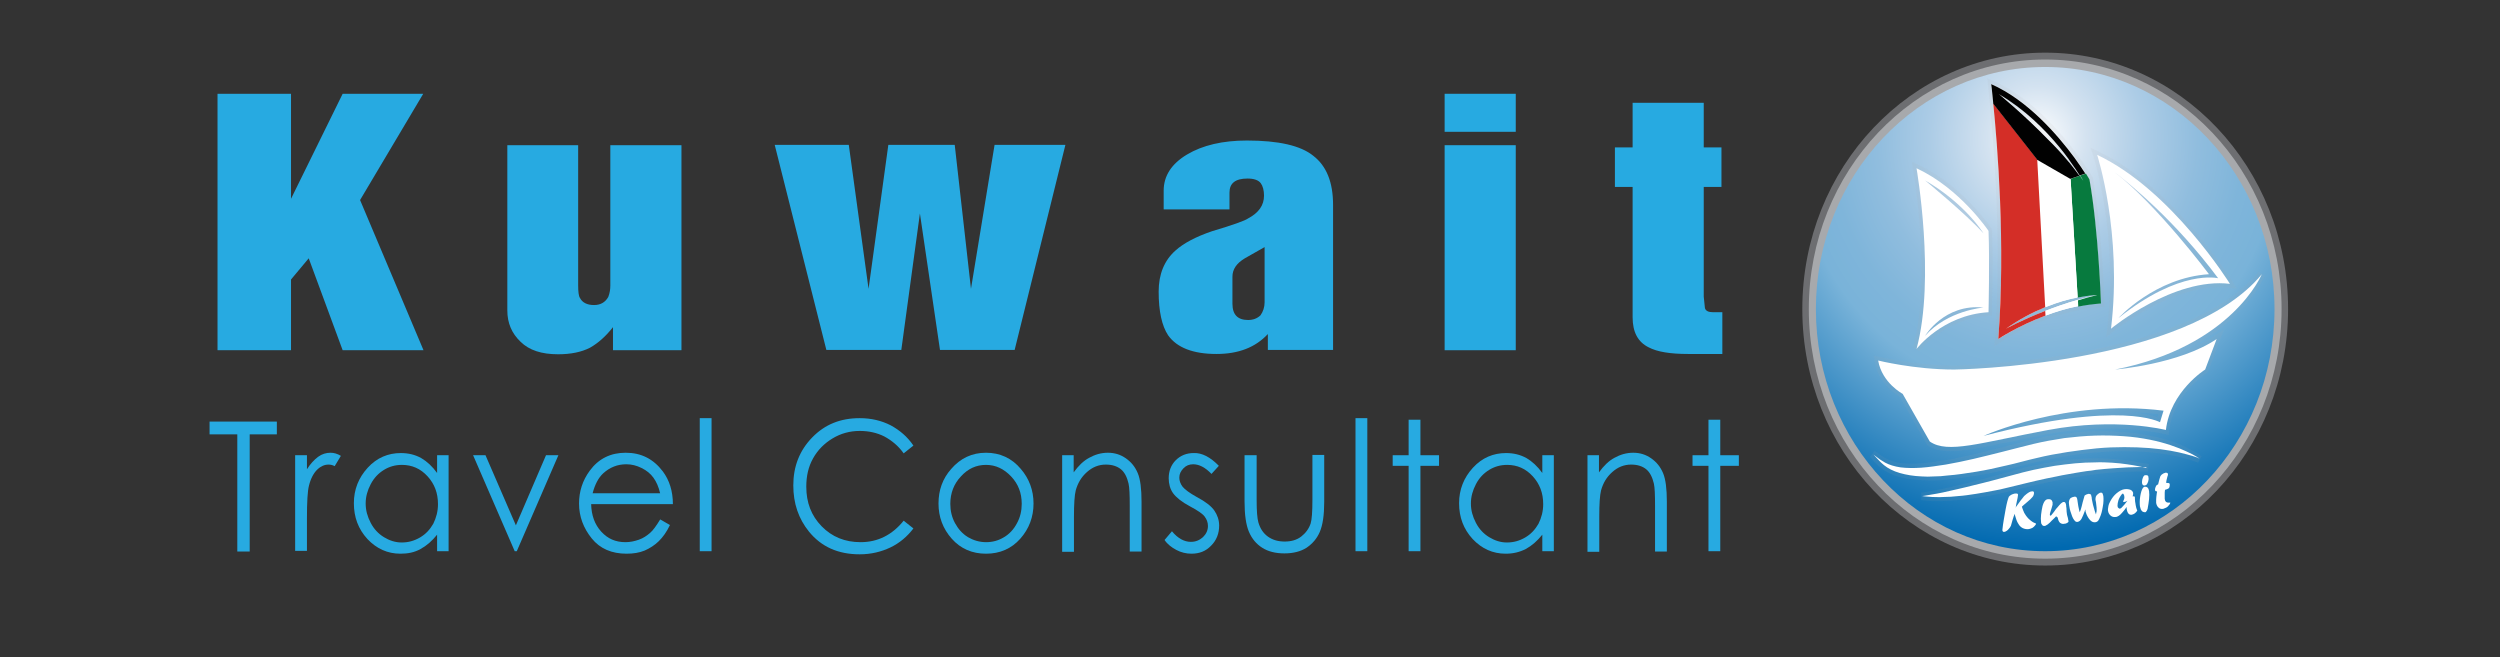 <svg width="175" height="46" viewBox="0 0 175 46" fill="none" xmlns="http://www.w3.org/2000/svg">
<rect x="0" y="0" width="175" height="46" fill="#333333" stroke="none"/>
<path d="M126.162 21.637C126.162 31.539 133.764 39.587 143.164 39.587C152.543 39.587 160.166 31.561 160.166 21.637C160.166 11.734 152.563 3.686 143.164 3.686C133.785 3.686 126.162 11.734 126.162 21.637Z" fill="#6D6E71"/>
<path d="M143.164 39.107C152.295 39.107 159.711 31.277 159.711 21.637C159.711 11.996 152.295 4.166 143.164 4.166C134.033 4.166 126.616 11.996 126.616 21.637C126.616 31.299 134.033 39.107 143.164 39.107Z" fill="#A7A9AC"/>
<path d="M127.112 21.637C127.112 30.994 134.301 38.584 143.164 38.584C152.026 38.584 159.215 30.994 159.215 21.637C159.215 12.28 152.026 4.689 143.164 4.689C134.301 4.689 127.112 12.28 127.112 21.637Z" fill="url(#paint0_radial_5972_22537)"/>
<g opacity="0.3">
<path opacity="0.3" d="M147.502 22.967L147.419 23.622L147.915 23.229C147.956 23.207 151.778 20.11 155.352 20.11C155.6 20.11 155.827 20.132 156.054 20.154L156.592 20.219L156.302 19.739C156.137 19.477 152.129 13.087 146.882 10.6L146.345 10.339L146.531 10.928C146.552 10.971 148.287 16.402 147.502 22.967Z" fill="#A7A9AC"/>
<path opacity="0.3" d="M139.631 23.709L139.59 24.254L140.024 23.971C140.065 23.949 143.474 21.702 147.068 21.506L147.316 21.484V21.222C147.316 21.179 147.151 16.097 146.51 12.498V12.454L146.49 12.411C146.366 12.214 143.494 7.372 139.507 5.649L139.094 5.475L139.156 5.933C139.135 6.02 140.292 15.246 139.631 23.709Z" fill="#A7A9AC"/>
<path opacity="0.3" d="M133.909 24.341L134.363 24.581C134.384 24.559 136.14 22.291 139.218 22.117L139.445 22.095V21.855C139.445 21.811 139.528 18.147 139.445 16.14V16.053L139.404 15.988C139.321 15.857 137.338 12.956 134.26 11.516L133.826 11.32L133.909 11.822C133.929 11.909 135.231 19.521 133.909 24.341Z" fill="#A7A9AC"/>
<path opacity="0.3" d="M158.533 19.303L158.1 19.02C152.914 25.323 136.925 25.585 136.78 25.585C134.053 25.585 131.554 24.974 131.533 24.974L131.161 24.887L131.223 25.301C131.471 26.806 132.69 27.591 133 27.788L134.88 31.125L134.921 31.168C135.334 31.452 135.851 31.583 136.532 31.583C137.503 31.583 138.784 31.321 140.561 30.95C141.387 30.776 142.317 30.579 143.37 30.383C144.754 30.122 146.18 29.991 147.585 29.991C149.96 29.991 151.489 30.383 151.51 30.383L151.799 30.449L151.84 30.143C152.129 27.613 154.443 26.13 154.464 26.108L154.546 26.065L155.683 23.055L155.001 23.513C154.402 23.905 153.72 24.232 152.997 24.516C157.211 22.4 158.451 19.456 158.533 19.303ZM151.014 29.205C150.704 29.096 150.126 28.944 149.175 28.856C149.816 28.878 150.456 28.922 151.096 28.987L151.014 29.205Z" fill="#A7A9AC"/>
<path opacity="0.3" d="M150.539 30.514C149.898 30.383 149.299 30.296 148.721 30.252C148.184 30.209 147.709 30.187 147.254 30.187C147.068 30.187 146.882 30.187 146.676 30.187C145.953 30.209 145.23 30.274 144.486 30.361C143.68 30.47 142.957 30.601 142.275 30.776C141.738 30.907 141.222 31.037 140.705 31.168L140.127 31.321C139.425 31.495 138.743 31.67 138.082 31.823C137.503 31.953 136.822 32.106 136.161 32.215C135.851 32.259 135.561 32.303 135.272 32.346C134.983 32.39 134.714 32.411 134.467 32.433C134.26 32.455 134.074 32.455 133.888 32.455C133.826 32.455 133.764 32.455 133.702 32.455C133.475 32.455 133.248 32.433 133.041 32.411C132.669 32.368 132.339 32.259 132.05 32.106C131.802 31.975 131.616 31.844 131.45 31.714L131.223 31.561L130.893 31.975L131.12 32.237C131.244 32.368 131.409 32.564 131.678 32.761C131.905 32.935 132.297 33.197 132.835 33.349C133.268 33.48 133.806 33.568 134.425 33.611C134.632 33.611 134.838 33.633 135.045 33.633C135.148 33.633 135.231 33.633 135.334 33.633C135.644 33.633 135.954 33.611 136.285 33.568C136.925 33.502 137.607 33.415 138.309 33.306C138.97 33.197 139.693 33.044 140.437 32.87C140.809 32.782 141.181 32.695 141.552 32.586C141.883 32.499 142.234 32.411 142.565 32.346C143.184 32.193 143.845 32.062 144.672 31.932C145.292 31.823 145.973 31.735 146.717 31.67C147.523 31.605 148.122 31.583 148.638 31.583C149.32 31.583 149.878 31.605 150.373 31.648C151.613 31.757 152.501 31.953 152.935 32.084C153.245 32.172 153.472 32.237 153.637 32.303C153.782 32.368 153.865 32.39 153.865 32.39L154.113 31.932C154.092 31.932 153.782 31.67 153.162 31.386C152.749 31.146 151.82 30.754 150.539 30.514Z" fill="#A7A9AC"/>
<path opacity="0.3" d="M149.712 32.368L149.65 32.346C149.444 32.303 149.196 32.259 148.907 32.237C148.597 32.194 148.246 32.15 147.853 32.128C147.543 32.106 147.213 32.084 146.862 32.084C146.779 32.084 146.696 32.084 146.614 32.084C146.201 32.084 145.705 32.106 145.23 32.15C144.837 32.194 144.3 32.237 143.763 32.324C143.267 32.412 142.751 32.499 142.255 32.608C141.8 32.717 141.366 32.826 140.933 32.957L139.404 33.371L138.102 33.72L136.925 34.004C136.305 34.157 135.665 34.287 135.169 34.375C134.735 34.462 134.487 34.484 134.487 34.484V35.007C134.508 35.007 134.756 35.051 135.21 35.073C135.355 35.073 135.52 35.073 135.685 35.073C135.789 35.073 135.913 35.073 136.016 35.073C136.326 35.073 136.677 35.051 137.07 35.007C137.483 34.985 137.896 34.92 138.309 34.855C138.764 34.789 139.218 34.702 139.673 34.615L140.375 34.462L141.098 34.287L142.544 33.938C142.999 33.829 143.494 33.72 143.99 33.633C144.403 33.546 144.837 33.459 145.374 33.393L146.035 33.284L146.676 33.197L147.068 33.153C147.357 33.131 147.605 33.088 147.874 33.088L148.08 33.066C148.37 33.044 148.638 33.022 148.886 33.022C149.175 33.022 149.444 33.001 149.671 33.001H150.353L150.415 32.477L150.208 32.434C150.064 32.434 149.919 32.39 149.712 32.368Z" fill="#A7A9AC"/>
</g>
<path d="M156.096 19.87C156.096 19.87 152.026 13.305 146.8 10.84C146.8 10.84 148.576 16.293 147.771 23.011C147.75 23.011 152.171 19.39 156.096 19.87ZM155.27 19.477C155.27 19.477 152.605 18.801 148.287 22.269C148.287 22.269 150.849 19.434 154.629 19.194C154.629 19.194 151.014 14.352 147.977 12.018C147.957 11.996 147.936 11.996 147.915 11.974C147.833 11.909 147.75 11.843 147.647 11.778C147.647 11.778 147.729 11.843 147.915 11.974C147.936 11.996 147.957 11.996 147.977 12.018C149.01 12.803 152.274 15.442 155.27 19.477Z" fill="white"/>
<path d="M147.048 21.222C147.048 21.222 146.882 16.162 146.242 12.541C146.242 12.541 143.35 7.59 139.383 5.889C139.383 5.889 140.561 15.159 139.879 23.73C139.879 23.73 143.35 21.419 147.048 21.222ZM145.829 12.65C143.928 9.837 139.941 6.565 139.941 6.565C143.742 8.877 145.829 12.65 145.829 12.65ZM146.779 20.633C143.06 21.528 140.416 23.011 140.416 23.011C143.701 20.677 146.779 20.633 146.779 20.633Z" fill="white"/>
<path d="M139.197 21.855C139.197 21.855 139.28 18.169 139.197 16.162C139.197 16.162 137.214 13.196 134.157 11.778C134.157 11.778 135.5 19.477 134.157 24.429C134.157 24.429 135.954 22.051 139.197 21.855ZM138.846 16.337C137.607 14.963 134.756 12.629 134.756 12.629C137.586 14.265 138.846 16.337 138.846 16.337ZM138.846 21.528C138.846 21.528 136.326 21.724 134.756 23.512C134.756 23.512 136.099 21.244 138.846 21.528Z" fill="white"/>
<path d="M147.977 12.018C147.956 11.996 147.936 11.996 147.915 11.974C147.956 11.996 147.977 12.018 147.977 12.018Z" fill="white"/>
<path d="M147.936 11.974C147.853 11.909 147.771 11.844 147.667 11.778C147.667 11.778 147.75 11.844 147.936 11.974Z" fill="white"/>
<path d="M131.471 25.236C131.74 26.806 133.186 27.569 133.186 27.569L135.086 30.907C136.347 31.779 138.598 30.994 143.37 30.099C148.142 29.205 151.613 30.099 151.613 30.099C151.923 27.395 154.361 25.868 154.361 25.868L155.166 23.731C152.563 25.497 148.06 25.868 148.06 25.868C156.261 24.254 158.327 19.194 158.327 19.194C153.018 25.65 136.801 25.868 136.801 25.868C133.991 25.868 131.471 25.236 131.471 25.236ZM138.846 30.514C138.846 30.514 144.61 27.897 151.448 28.747L151.2 29.554C151.179 29.554 148.514 27.984 138.846 30.514Z" fill="white"/>
<path d="M153.968 32.106C153.968 32.106 153.658 31.866 153.059 31.604C152.46 31.321 151.572 30.994 150.477 30.776C149.919 30.666 149.32 30.579 148.68 30.536C148.039 30.492 147.357 30.47 146.655 30.492C145.953 30.514 145.23 30.579 144.507 30.666C143.784 30.776 143.04 30.906 142.317 31.081C141.594 31.255 140.871 31.452 140.168 31.626C139.466 31.801 138.784 31.975 138.123 32.128C137.462 32.281 136.822 32.411 136.202 32.52C135.892 32.564 135.603 32.608 135.314 32.651C135.024 32.695 134.756 32.717 134.487 32.739C134.219 32.76 133.971 32.76 133.723 32.76C133.475 32.76 133.248 32.739 133.041 32.717C132.607 32.651 132.256 32.542 131.967 32.389C131.698 32.237 131.471 32.084 131.347 31.975C131.203 31.866 131.141 31.822 131.141 31.822C131.141 31.822 131.203 31.888 131.327 32.019C131.45 32.15 131.616 32.346 131.884 32.564C132.153 32.782 132.525 32.978 132.979 33.109C133.434 33.24 133.95 33.327 134.508 33.349C134.797 33.371 135.086 33.371 135.396 33.349C135.706 33.349 136.016 33.327 136.326 33.284C136.966 33.24 137.627 33.131 138.33 33.022C139.011 32.913 139.714 32.76 140.437 32.586C141.16 32.433 141.862 32.215 142.565 32.062C143.267 31.888 143.99 31.757 144.692 31.648C145.395 31.539 146.097 31.452 146.758 31.386C147.44 31.321 148.08 31.299 148.7 31.299C149.32 31.299 149.898 31.321 150.456 31.364C151.53 31.452 152.439 31.626 153.059 31.801C153.369 31.888 153.617 31.953 153.782 32.019C153.885 32.062 153.968 32.106 153.968 32.106Z" fill="white"/>
<path d="M150.353 32.782C150.353 32.782 150.291 32.761 150.167 32.739C150.043 32.717 149.878 32.673 149.671 32.63C149.444 32.586 149.196 32.542 148.886 32.499C148.576 32.455 148.225 32.411 147.853 32.39C147.481 32.368 147.068 32.346 146.634 32.368C146.201 32.368 145.746 32.39 145.271 32.433C144.796 32.477 144.3 32.542 143.825 32.608C143.329 32.695 142.833 32.782 142.337 32.891C141.842 33.001 141.346 33.131 140.871 33.262C140.396 33.393 139.92 33.524 139.487 33.633C139.032 33.742 138.598 33.873 138.185 33.96C137.772 34.069 137.379 34.157 137.008 34.244C136.285 34.418 135.665 34.549 135.231 34.614C134.797 34.702 134.549 34.724 134.549 34.724C134.549 34.724 134.797 34.767 135.252 34.789C135.479 34.789 135.747 34.811 136.057 34.789C136.367 34.789 136.718 34.767 137.09 34.724C137.462 34.702 137.875 34.636 138.309 34.571C138.743 34.505 139.197 34.418 139.652 34.331C139.879 34.287 140.127 34.244 140.354 34.178C140.602 34.113 140.829 34.069 141.077 34.004C141.552 33.895 142.028 33.764 142.523 33.655C142.999 33.546 143.494 33.437 143.969 33.349C144.445 33.24 144.92 33.175 145.374 33.088C145.601 33.044 145.829 33.022 146.056 32.979C146.283 32.957 146.49 32.935 146.696 32.891C147.11 32.848 147.523 32.804 147.895 32.782C148.266 32.761 148.618 32.739 148.907 32.717C149.217 32.717 149.485 32.695 149.692 32.695C149.919 32.695 150.084 32.695 150.208 32.695C150.27 32.782 150.353 32.782 150.353 32.782Z" fill="white"/>
<path d="M145.829 12.65C145.829 12.65 145.746 12.52 145.601 12.28L145.56 12.301C145.663 12.41 145.746 12.52 145.829 12.65Z" fill="#077A3E"/>
<path d="M145.829 12.65C145.746 12.541 145.663 12.41 145.581 12.301L144.94 12.52L145.436 20.83C146.283 20.655 146.8 20.655 146.8 20.655C146.325 20.764 145.891 20.895 145.457 21.026L145.478 21.462C145.994 21.353 146.531 21.288 147.068 21.244C147.068 21.244 146.903 16.184 146.263 12.563C146.263 12.563 146.18 12.41 146.015 12.149L145.622 12.28C145.746 12.498 145.829 12.65 145.829 12.65Z" fill="#077A3E"/>
<path d="M145.436 20.982C145.416 20.982 145.416 20.982 145.395 21.004C144.569 21.244 143.825 21.506 143.164 21.768L143.184 22.095C143.866 21.833 144.631 21.593 145.416 21.441C145.436 21.441 145.436 21.441 145.457 21.441L145.436 20.982Z" fill="white"/>
<path d="M145.436 20.808L144.94 12.498L144.899 12.476L142.627 11.167L143.184 21.506C144.031 21.157 144.816 20.939 145.416 20.83C145.395 20.808 145.416 20.808 145.436 20.808Z" fill="white"/>
<path d="M143.164 21.767C143.143 21.767 143.122 21.789 143.102 21.789C141.429 22.444 140.416 23.011 140.416 23.011C141.346 22.356 142.255 21.877 143.102 21.528C143.122 21.528 143.143 21.506 143.164 21.506L142.606 11.167L142.544 11.08L139.528 7.241C139.817 10.12 140.396 17.122 139.879 23.73C139.879 23.73 141.222 22.836 143.123 22.116C143.143 22.116 143.164 22.095 143.184 22.095L143.164 21.767Z" fill="#D42E27"/>
<path d="M144.135 10.273C144.383 10.578 144.61 10.862 144.796 11.124C144.816 11.145 144.816 11.167 144.837 11.189C145.168 11.647 145.436 12.04 145.581 12.28L145.973 12.149C145.808 11.887 145.539 11.494 145.209 11.036C144.031 9.444 141.924 7.001 139.383 5.889C139.383 5.889 139.445 6.303 139.507 7.023C139.507 7.089 139.528 7.176 139.528 7.263L142.544 11.102L142.606 11.189L144.878 12.498L144.92 12.52L145.56 12.301C145.333 11.996 145.106 11.691 144.858 11.385C144.837 11.364 144.837 11.342 144.816 11.342C144.362 10.796 143.866 10.251 143.35 9.75C141.635 7.983 139.92 6.587 139.92 6.587C141.738 7.656 143.143 9.073 144.135 10.273Z" fill="#010101"/>
<path d="M141.119 35.487L141.449 35.029C141.532 34.92 141.614 34.833 141.656 34.767C141.697 34.702 141.78 34.658 141.842 34.593C141.986 34.483 142.11 34.396 142.234 34.396C142.317 34.374 142.379 34.418 142.379 34.483C142.379 34.527 142.379 34.593 142.358 34.636C142.337 34.702 142.317 34.745 142.275 34.789C142.213 34.876 142.069 35.007 141.883 35.16C141.738 35.291 141.614 35.378 141.532 35.465C141.552 35.552 141.594 35.639 141.614 35.705C141.635 35.77 141.676 35.836 141.697 35.901C141.718 35.945 141.759 36.01 141.821 36.098C141.883 36.185 141.945 36.25 142.007 36.316C142.172 36.468 142.317 36.577 142.461 36.621C142.503 36.643 142.523 36.643 142.523 36.665C142.523 36.687 142.503 36.73 142.461 36.774C142.42 36.839 142.337 36.905 142.275 36.948C142.193 36.992 142.11 37.014 142.028 37.035C141.883 37.057 141.738 37.035 141.594 36.97C141.47 36.905 141.366 36.817 141.284 36.665C141.181 36.512 141.119 36.316 141.057 36.098C141.057 36.054 141.036 36.01 141.036 35.967C140.995 36.054 140.974 36.119 140.953 36.163C140.933 36.207 140.912 36.294 140.871 36.425C140.829 36.577 140.788 36.708 140.767 36.795C140.726 36.883 140.685 36.948 140.623 37.014C140.581 37.079 140.52 37.123 140.458 37.166C140.396 37.21 140.334 37.232 140.292 37.232C140.251 37.232 140.23 37.232 140.21 37.21C140.189 37.188 140.168 37.166 140.168 37.123C140.168 37.101 140.168 37.079 140.168 37.079C140.189 36.839 140.23 36.599 140.272 36.337C140.313 36.098 140.354 35.858 140.396 35.639C140.437 35.421 140.478 35.225 140.52 35.072C140.561 34.92 140.602 34.811 140.623 34.767C140.664 34.724 140.705 34.68 140.788 34.636C140.871 34.593 140.933 34.571 141.036 34.549C141.119 34.549 141.16 34.549 141.201 34.549C141.243 34.571 141.263 34.593 141.263 34.636C141.263 34.702 141.222 34.92 141.139 35.291C141.139 35.312 141.119 35.356 141.119 35.421C141.098 35.487 141.098 35.531 141.098 35.552L141.119 35.487Z" fill="white"/>
<path d="M143.949 36.12L143.928 36.141C143.928 36.141 143.887 36.185 143.825 36.25C143.68 36.381 143.577 36.49 143.494 36.578C143.412 36.665 143.329 36.708 143.267 36.752C143.205 36.796 143.164 36.817 143.122 36.817C143.06 36.817 142.998 36.817 142.957 36.752C142.916 36.708 142.875 36.643 142.875 36.556C142.854 36.403 142.854 36.228 142.875 36.032C142.895 35.836 142.936 35.618 142.978 35.422C143.04 35.203 143.122 35.051 143.226 34.985C143.267 34.964 143.308 34.942 143.37 34.942C143.453 34.942 143.515 34.942 143.577 34.985C143.639 35.029 143.66 35.094 143.68 35.16C143.68 35.203 143.68 35.269 143.68 35.334C143.66 35.4 143.639 35.465 143.618 35.552L143.598 35.618C143.515 35.858 143.474 36.01 143.494 36.054C143.494 36.076 143.515 36.098 143.536 36.098C143.556 36.098 143.577 36.076 143.598 36.054C143.618 36.032 143.66 35.967 143.721 35.901C143.763 35.858 143.804 35.792 143.866 35.705L143.928 35.618L143.99 35.552C144.093 35.422 144.197 35.312 144.259 35.247C144.341 35.182 144.403 35.138 144.445 35.138C144.548 35.116 144.61 35.203 144.63 35.378C144.63 35.422 144.63 35.487 144.651 35.574C144.651 35.749 144.672 35.901 144.692 36.032C144.692 36.054 144.692 36.076 144.713 36.098C144.713 36.12 144.713 36.141 144.734 36.185C144.754 36.272 144.775 36.338 144.775 36.381L144.796 36.49C144.796 36.534 144.775 36.556 144.713 36.599C144.651 36.643 144.568 36.665 144.486 36.665C144.403 36.687 144.341 36.665 144.279 36.643C144.217 36.621 144.176 36.578 144.135 36.512C144.093 36.447 144.073 36.381 144.052 36.294C144.052 36.272 144.052 36.272 144.052 36.228C143.949 36.207 143.949 36.163 143.949 36.12Z" fill="white"/>
<path d="M145.973 35.661L145.911 35.836C145.849 35.989 145.808 36.12 145.746 36.228C145.705 36.338 145.643 36.403 145.601 36.447C145.56 36.49 145.498 36.512 145.436 36.534C145.374 36.534 145.312 36.534 145.271 36.49C145.168 36.403 145.064 36.228 144.982 35.945C144.899 35.727 144.858 35.531 144.837 35.356C144.816 35.225 144.816 35.116 144.837 35.051C144.858 34.964 144.899 34.898 144.961 34.854C145.023 34.811 145.106 34.789 145.209 34.767C145.271 34.767 145.312 34.767 145.333 34.789C145.353 34.811 145.374 34.833 145.395 34.898C145.415 34.942 145.415 35.029 145.436 35.138C145.457 35.334 145.498 35.531 145.539 35.705C145.539 35.705 145.56 35.77 145.581 35.858C145.581 35.836 145.601 35.814 145.601 35.814C145.601 35.792 145.601 35.792 145.622 35.77C145.622 35.749 145.622 35.749 145.622 35.749C145.622 35.749 145.622 35.727 145.643 35.705C145.684 35.552 145.746 35.378 145.787 35.16C145.849 34.92 145.891 34.789 145.911 34.724C145.911 34.702 145.932 34.702 145.932 34.68C145.994 34.636 146.077 34.593 146.18 34.571C146.242 34.571 146.283 34.571 146.324 34.593C146.366 34.614 146.386 34.636 146.386 34.702C146.407 34.745 146.428 34.833 146.428 34.942C146.448 35.029 146.469 35.16 146.51 35.334C146.552 35.487 146.593 35.64 146.634 35.77C146.655 35.814 146.676 35.901 146.717 36.01C146.738 35.923 146.738 35.858 146.758 35.814C146.779 35.661 146.758 35.422 146.717 35.138L146.696 35.051C146.676 34.964 146.676 34.898 146.696 34.833C146.696 34.767 146.738 34.724 146.758 34.68C146.8 34.636 146.841 34.593 146.903 34.549C146.965 34.505 147.006 34.484 147.047 34.484C147.089 34.484 147.13 34.484 147.171 34.527C147.192 34.571 147.213 34.636 147.233 34.724C147.254 34.92 147.254 35.182 147.192 35.487C147.151 35.749 147.089 36.01 146.986 36.228C146.965 36.294 146.924 36.359 146.903 36.403C146.882 36.447 146.841 36.49 146.8 36.512C146.758 36.534 146.717 36.556 146.676 36.556C146.49 36.578 146.345 36.49 146.2 36.272C146.159 36.207 146.118 36.141 146.077 36.054C146.035 35.967 146.015 35.88 145.973 35.749C145.994 35.749 145.994 35.705 145.973 35.661Z" fill="white"/>
<path d="M148.865 35.487C148.762 35.64 148.659 35.77 148.576 35.858C148.494 35.967 148.411 36.032 148.328 36.098C148.246 36.141 148.184 36.185 148.122 36.185C147.977 36.207 147.853 36.185 147.75 36.098C147.647 36.01 147.585 35.901 147.564 35.77C147.543 35.683 147.564 35.574 147.585 35.443C147.605 35.312 147.667 35.182 147.729 35.072C147.833 34.876 147.977 34.68 148.163 34.527C148.349 34.374 148.535 34.266 148.721 34.244C148.886 34.222 149.01 34.244 149.134 34.287C149.237 34.331 149.299 34.418 149.32 34.505C149.32 34.571 149.32 34.658 149.279 34.745C149.341 34.745 149.382 34.745 149.403 34.745C149.423 34.767 149.444 34.789 149.444 34.833C149.444 34.833 149.444 34.854 149.444 34.92C149.444 35.051 149.465 35.16 149.485 35.269C149.485 35.334 149.506 35.356 149.506 35.4C149.506 35.422 149.526 35.465 149.526 35.487C149.526 35.531 149.547 35.552 149.547 35.574C149.568 35.64 149.588 35.683 149.609 35.749C149.547 35.836 149.485 35.901 149.423 35.945C149.361 35.989 149.299 36.01 149.217 36.032C149.031 36.054 148.907 35.923 148.865 35.596C148.865 35.531 148.865 35.509 148.865 35.487ZM148.927 35.051L148.886 35.072C148.803 35.116 148.741 35.138 148.7 35.138C148.659 35.138 148.618 35.138 148.618 35.116C148.618 35.116 148.618 35.094 148.638 35.051C148.7 34.942 148.721 34.833 148.7 34.745C148.7 34.702 148.68 34.636 148.659 34.614C148.638 34.571 148.618 34.549 148.597 34.549C148.576 34.549 148.556 34.571 148.514 34.614C148.411 34.745 148.328 34.898 148.287 35.029C148.246 35.16 148.225 35.291 148.225 35.4C148.225 35.465 148.246 35.531 148.287 35.552C148.328 35.596 148.349 35.618 148.411 35.596C148.452 35.596 148.514 35.552 148.597 35.443C148.68 35.356 148.783 35.247 148.886 35.094L148.927 35.051Z" fill="white"/>
<path d="M150.146 35.858C150.084 35.858 150.043 35.836 149.981 35.814C149.919 35.77 149.898 35.727 149.857 35.661C149.836 35.596 149.816 35.531 149.795 35.443C149.774 35.247 149.774 35.007 149.816 34.745C149.857 34.484 149.919 34.287 150.002 34.157C150.043 34.113 150.084 34.069 150.146 34.069C150.208 34.069 150.291 34.091 150.332 34.135C150.394 34.2 150.415 34.266 150.435 34.375C150.456 34.527 150.456 34.724 150.435 34.942C150.415 35.16 150.374 35.378 150.332 35.618C150.312 35.705 150.27 35.77 150.229 35.814C150.229 35.836 150.208 35.858 150.146 35.858ZM150.146 33.982C150.022 34.004 149.96 33.938 149.94 33.807C149.94 33.742 149.94 33.655 149.96 33.568C149.981 33.48 150.022 33.393 150.043 33.349C150.064 33.328 150.084 33.306 150.105 33.284C150.126 33.262 150.146 33.262 150.188 33.262C150.25 33.262 150.291 33.262 150.332 33.284C150.374 33.306 150.394 33.349 150.394 33.437C150.415 33.524 150.394 33.611 150.374 33.698C150.353 33.786 150.312 33.851 150.27 33.916C150.25 33.938 150.208 33.96 150.146 33.982Z" fill="white"/>
<path d="M151.076 33.895V33.873C151.138 33.633 151.179 33.458 151.22 33.349C151.241 33.306 151.282 33.262 151.324 33.218C151.406 33.153 151.489 33.109 151.592 33.088C151.634 33.088 151.675 33.088 151.716 33.109C151.737 33.131 151.758 33.153 151.758 33.197C151.758 33.218 151.758 33.284 151.716 33.371C151.675 33.524 151.634 33.677 151.634 33.807C151.654 33.807 151.675 33.807 151.696 33.807C151.778 33.807 151.82 33.807 151.84 33.829C151.861 33.829 151.882 33.873 151.882 33.895C151.882 33.96 151.882 34.026 151.861 34.091C151.84 34.156 151.799 34.2 151.737 34.222C151.696 34.244 151.634 34.266 151.551 34.287C151.551 34.331 151.53 34.396 151.53 34.484C151.53 34.549 151.53 34.658 151.53 34.789C151.53 34.833 151.53 34.876 151.53 34.92C151.551 35.116 151.654 35.203 151.861 35.181H151.882C151.902 35.181 151.923 35.181 151.923 35.181C151.923 35.203 151.902 35.247 151.882 35.291C151.84 35.334 151.799 35.4 151.758 35.443C151.716 35.487 151.654 35.531 151.592 35.552C151.53 35.574 151.468 35.596 151.427 35.618C151.303 35.64 151.179 35.618 151.097 35.531C151.014 35.465 150.952 35.334 150.931 35.203C150.931 35.138 150.931 35.051 150.931 34.963C150.931 34.854 150.952 34.724 150.973 34.549C150.973 34.527 150.973 34.484 150.993 34.462C150.993 34.418 150.993 34.418 150.993 34.396C150.952 34.396 150.911 34.396 150.89 34.374C150.869 34.353 150.849 34.331 150.849 34.287C150.849 34.2 150.869 34.135 150.911 34.047C150.931 33.982 150.993 33.938 151.076 33.895Z" fill="white"/>
<path d="M15.227 24.494V6.565H20.371V13.916L23.986 6.565H29.626L25.205 14.003L29.646 24.516H23.986L21.61 18.081L20.371 19.565V24.516H15.227V24.494Z" fill="#27AAE1"/>
<path d="M47.702 10.164V24.516H42.909V22.902C42.413 23.534 41.876 24.014 41.298 24.341C40.699 24.647 39.955 24.799 39.067 24.799C37.91 24.799 37.042 24.516 36.443 23.927C35.823 23.338 35.513 22.618 35.513 21.724V10.164H40.471V19.979C40.471 20.437 40.513 20.742 40.595 20.852C40.761 21.179 41.091 21.353 41.587 21.353C42.041 21.353 42.372 21.157 42.579 20.786C42.682 20.524 42.723 20.263 42.723 19.979V10.164H47.702V10.164Z" fill="#27AAE1"/>
<path d="M57.845 24.494L54.23 10.142H59.415L60.799 20.219L62.183 10.142H66.831L67.968 20.219L69.62 10.142H74.578L71.025 24.494H65.799L64.394 14.941L63.092 24.494H57.845Z" fill="#27AAE1"/>
<path d="M93.315 14.352V24.494H88.75V23.382C87.882 24.32 86.684 24.778 85.155 24.778C83.523 24.778 82.387 24.341 81.767 23.469C81.333 22.815 81.106 21.79 81.106 20.415C81.106 19.194 81.499 18.234 82.284 17.536C82.841 17.035 83.689 16.577 84.845 16.184C86.312 15.748 87.159 15.442 87.366 15.29C88.109 14.897 88.481 14.374 88.481 13.697C88.481 13.327 88.399 13.021 88.254 12.825C88.089 12.607 87.779 12.498 87.324 12.498C86.477 12.498 86.064 12.825 86.064 13.479V14.657H81.457V13.348C81.457 12.323 81.995 11.473 83.089 10.818C84.184 10.164 85.589 9.837 87.283 9.837C89.493 9.837 91.043 10.186 91.931 10.906C92.861 11.625 93.315 12.76 93.315 14.352ZM88.522 21.157V17.296L87.138 18.082C86.56 18.431 86.271 18.845 86.271 19.369V21.266C86.271 22.029 86.643 22.4 87.366 22.4C87.717 22.4 88.006 22.291 88.233 22.073C88.419 21.811 88.522 21.506 88.522 21.157Z" fill="#27AAE1"/>
<path d="M101.124 9.204V6.565H106.103V9.226H101.124V9.204ZM101.124 24.494V10.164H106.103V24.516H101.124V24.494Z" fill="#27AAE1"/>
<path d="M114.283 22.204V13.087H113.044V10.317H114.283V7.198H119.262V10.317H120.502V13.087H119.262V20.764L119.345 21.571C119.407 21.768 119.593 21.855 119.923 21.855H120.564V24.778H118.167C116.907 24.778 115.998 24.625 115.42 24.32C114.655 23.949 114.283 23.251 114.283 22.204Z" fill="#27AAE1"/>
<path d="M14.669 30.405V29.511H19.379V30.405H17.479V38.606H16.611V30.405H14.669Z" fill="#27AAE1"/>
<path d="M20.66 31.866H21.486V32.848C21.734 32.455 22.003 32.172 22.271 31.975C22.54 31.779 22.829 31.692 23.139 31.692C23.366 31.692 23.614 31.757 23.862 31.91L23.428 32.63C23.263 32.542 23.119 32.521 22.994 32.521C22.726 32.521 22.457 32.63 22.209 32.87C21.962 33.11 21.755 33.48 21.631 33.982C21.528 34.375 21.486 35.138 21.486 36.294V38.562H20.66V31.866V31.866Z" fill="#27AAE1"/>
<path d="M31.402 31.866V38.584H30.597V37.428C30.246 37.864 29.874 38.192 29.44 38.431C29.006 38.671 28.552 38.759 28.035 38.759C27.126 38.759 26.362 38.41 25.721 37.733C25.081 37.036 24.771 36.207 24.771 35.225C24.771 34.266 25.102 33.437 25.742 32.739C26.383 32.041 27.168 31.714 28.056 31.714C28.572 31.714 29.047 31.823 29.481 32.063C29.894 32.303 30.266 32.651 30.597 33.109V31.866H31.402V31.866ZM28.138 32.542C27.684 32.542 27.271 32.651 26.878 32.891C26.486 33.131 26.176 33.459 25.949 33.895C25.721 34.331 25.597 34.767 25.597 35.247C25.597 35.727 25.721 36.163 25.949 36.599C26.176 37.036 26.486 37.363 26.878 37.603C27.271 37.843 27.684 37.974 28.118 37.974C28.572 37.974 28.985 37.864 29.399 37.624C29.812 37.385 30.101 37.057 30.328 36.665C30.535 36.25 30.659 35.792 30.659 35.291C30.659 34.505 30.411 33.873 29.936 33.349C29.44 32.804 28.841 32.542 28.138 32.542Z" fill="#27AAE1"/>
<path d="M33.117 31.866H33.985L36.112 36.774L38.22 31.866H39.087L36.175 38.584H36.03L33.117 31.866Z" fill="#27AAE1"/>
<path d="M46.214 36.359L46.896 36.752C46.669 37.232 46.4 37.603 46.111 37.886C45.822 38.17 45.471 38.388 45.12 38.541C44.748 38.693 44.334 38.759 43.859 38.759C42.826 38.759 42 38.41 41.422 37.69C40.843 36.97 40.533 36.163 40.533 35.247C40.533 34.397 40.781 33.633 41.277 32.957C41.897 32.106 42.744 31.692 43.797 31.692C44.892 31.692 45.739 32.128 46.4 33.001C46.855 33.611 47.103 34.375 47.103 35.291H41.38C41.401 36.076 41.628 36.709 42.083 37.21C42.537 37.712 43.095 37.952 43.777 37.952C44.107 37.952 44.417 37.886 44.727 37.777C45.037 37.668 45.285 37.494 45.512 37.297C45.719 37.123 45.946 36.796 46.214 36.359ZM46.214 34.549C46.111 34.091 45.946 33.72 45.739 33.437C45.533 33.153 45.264 32.935 44.913 32.761C44.562 32.586 44.211 32.499 43.839 32.499C43.219 32.499 42.682 32.717 42.227 33.131C41.897 33.437 41.649 33.895 41.484 34.527H46.214V34.549Z" fill="#27AAE1"/>
<path d="M48.983 29.271H49.809V38.584H48.983V29.271Z" fill="#27AAE1"/>
<path d="M63.939 31.19L63.257 31.735C62.886 31.212 62.431 30.841 61.915 30.558C61.398 30.296 60.82 30.165 60.179 30.165C59.498 30.165 58.857 30.34 58.279 30.689C57.7 31.038 57.246 31.495 56.915 32.084C56.585 32.673 56.44 33.328 56.44 34.069C56.44 35.182 56.791 36.098 57.514 36.839C58.237 37.581 59.146 37.952 60.241 37.952C61.44 37.952 62.452 37.45 63.257 36.447L63.939 36.992C63.505 37.559 62.968 38.017 62.328 38.322C61.687 38.628 60.964 38.802 60.179 38.802C58.671 38.802 57.494 38.279 56.626 37.21C55.903 36.316 55.531 35.247 55.531 33.982C55.531 32.651 55.965 31.539 56.853 30.623C57.742 29.707 58.837 29.271 60.179 29.271C60.985 29.271 61.708 29.445 62.349 29.772C62.989 30.121 63.526 30.579 63.939 31.19Z" fill="#27AAE1"/>
<path d="M69.021 31.692C69.992 31.692 70.818 32.063 71.459 32.826C72.037 33.502 72.347 34.309 72.347 35.247C72.347 36.185 72.037 37.014 71.418 37.712C70.798 38.41 69.992 38.759 69.021 38.759C68.05 38.759 67.245 38.41 66.625 37.712C66.005 37.014 65.695 36.185 65.695 35.247C65.695 34.309 65.984 33.502 66.584 32.826C67.224 32.084 68.03 31.692 69.021 31.692ZM69.021 32.542C68.339 32.542 67.761 32.804 67.265 33.349C66.769 33.873 66.522 34.527 66.522 35.269C66.522 35.749 66.625 36.207 66.852 36.621C67.079 37.036 67.368 37.363 67.761 37.603C68.133 37.821 68.567 37.952 69.021 37.952C69.476 37.952 69.889 37.843 70.281 37.603C70.653 37.385 70.963 37.057 71.19 36.621C71.418 36.207 71.521 35.749 71.521 35.269C71.521 34.505 71.273 33.873 70.777 33.349C70.281 32.826 69.703 32.542 69.021 32.542Z" fill="#27AAE1"/>
<path d="M74.33 31.866H75.157V33.066C75.487 32.608 75.838 32.259 76.251 32.041C76.644 31.823 77.078 31.692 77.553 31.692C78.028 31.692 78.441 31.823 78.813 32.084C79.185 32.346 79.454 32.673 79.639 33.11C79.825 33.546 79.908 34.222 79.908 35.138V38.606H79.082V35.4C79.082 34.636 79.061 34.113 78.999 33.851C78.896 33.415 78.731 33.066 78.462 32.848C78.193 32.63 77.842 32.521 77.408 32.521C76.913 32.521 76.479 32.695 76.086 33.044C75.694 33.393 75.446 33.808 75.301 34.331C75.219 34.658 75.177 35.269 75.177 36.163V38.628H74.351V31.866H74.33Z" fill="#27AAE1"/>
<path d="M85.32 32.608L84.804 33.175C84.37 32.717 83.936 32.499 83.523 32.499C83.255 32.499 83.028 32.586 82.841 32.782C82.656 32.978 82.552 33.175 82.552 33.437C82.552 33.655 82.635 33.873 82.78 34.069C82.945 34.265 83.255 34.505 83.771 34.789C84.391 35.116 84.804 35.443 85.011 35.749C85.217 36.054 85.341 36.403 85.341 36.795C85.341 37.341 85.155 37.821 84.783 38.191C84.412 38.584 83.957 38.758 83.399 38.758C83.028 38.758 82.676 38.671 82.346 38.497C82.015 38.322 81.726 38.104 81.519 37.799L82.036 37.188C82.449 37.69 82.903 37.93 83.358 37.93C83.689 37.93 83.957 37.821 84.205 37.602C84.432 37.384 84.556 37.123 84.556 36.817C84.556 36.577 84.474 36.359 84.329 36.163C84.184 35.967 83.833 35.727 83.296 35.443C82.718 35.138 82.325 34.811 82.118 34.527C81.912 34.244 81.809 33.873 81.809 33.48C81.809 32.978 81.974 32.542 82.304 32.215C82.635 31.888 83.048 31.713 83.565 31.713C84.143 31.692 84.722 31.997 85.32 32.608Z" fill="#27AAE1"/>
<path d="M87.138 31.866H87.965V35.007C87.965 35.77 88.006 36.294 88.089 36.578C88.213 36.992 88.419 37.319 88.75 37.559C89.08 37.799 89.473 37.908 89.927 37.908C90.382 37.908 90.774 37.799 91.084 37.559C91.394 37.319 91.621 37.014 91.745 36.643C91.828 36.381 91.869 35.836 91.869 34.985V31.845H92.695V35.138C92.695 36.054 92.592 36.752 92.386 37.232C92.179 37.712 91.869 38.061 91.456 38.344C91.043 38.606 90.526 38.737 89.907 38.737C89.287 38.737 88.77 38.606 88.357 38.344C87.944 38.083 87.634 37.712 87.428 37.232C87.221 36.752 87.118 36.032 87.118 35.094V31.866H87.138Z" fill="#27AAE1"/>
<path d="M94.885 29.271H95.712V38.584H94.885V29.271Z" fill="#27AAE1"/>
<path d="M98.604 29.38H99.43V31.866H100.732V32.608H99.43V38.584H98.604V32.608H97.488V31.866H98.604V29.38Z" fill="#27AAE1"/>
<path d="M108.768 31.866V38.584H107.962V37.428C107.611 37.864 107.239 38.192 106.805 38.431C106.371 38.65 105.917 38.759 105.4 38.759C104.491 38.759 103.727 38.41 103.087 37.733C102.446 37.036 102.136 36.207 102.136 35.225C102.136 34.266 102.467 33.437 103.107 32.739C103.748 32.041 104.533 31.714 105.421 31.714C105.937 31.714 106.413 31.823 106.846 32.063C107.26 32.303 107.631 32.651 107.962 33.109V31.866H108.768V31.866ZM105.504 32.542C105.049 32.542 104.636 32.651 104.244 32.891C103.851 33.131 103.541 33.459 103.314 33.895C103.087 34.331 102.963 34.767 102.963 35.247C102.963 35.727 103.087 36.163 103.314 36.599C103.541 37.036 103.851 37.363 104.244 37.603C104.636 37.843 105.049 37.974 105.483 37.974C105.937 37.974 106.351 37.864 106.764 37.624C107.177 37.385 107.466 37.057 107.693 36.665C107.9 36.25 108.024 35.792 108.024 35.291C108.024 34.505 107.776 33.873 107.301 33.349C106.805 32.804 106.206 32.542 105.504 32.542Z" fill="#27AAE1"/>
<path d="M111.102 31.866H111.928V33.066C112.259 32.608 112.61 32.259 113.023 32.041C113.416 31.823 113.85 31.692 114.325 31.692C114.8 31.692 115.213 31.823 115.585 32.084C115.957 32.346 116.225 32.673 116.411 33.11C116.597 33.546 116.68 34.222 116.68 35.138V38.606H115.853V35.4C115.853 34.636 115.833 34.113 115.771 33.851C115.668 33.415 115.502 33.066 115.234 32.848C114.965 32.63 114.614 32.521 114.18 32.521C113.684 32.521 113.251 32.695 112.858 33.044C112.465 33.393 112.218 33.808 112.073 34.331C111.99 34.658 111.949 35.269 111.949 36.163V38.628H111.123V31.866H111.102Z" fill="#27AAE1"/>
<path d="M119.593 29.38H120.419V31.866H121.72V32.608H120.419V38.584H119.593V32.608H118.477V31.866H119.593V29.38Z" fill="#27AAE1"/>
<defs>
<radialGradient id="paint0_radial_5972_22537" cx="0" cy="0" r="1" gradientUnits="userSpaceOnUse" gradientTransform="translate(142.599 9.74) scale(27.102 28.614)">
<stop stop-color="white"/>
<stop offset="0.129" stop-color="#D3E2F0"/>
<stop offset="0.277" stop-color="#ACCCE6"/>
<stop offset="0.414" stop-color="#90BDDE"/>
<stop offset="0.534" stop-color="#7FB5DA"/>
<stop offset="0.623" stop-color="#79B3D9"/>
<stop offset="1" stop-color="#0069B0"/>
</radialGradient>
</defs>
</svg>
